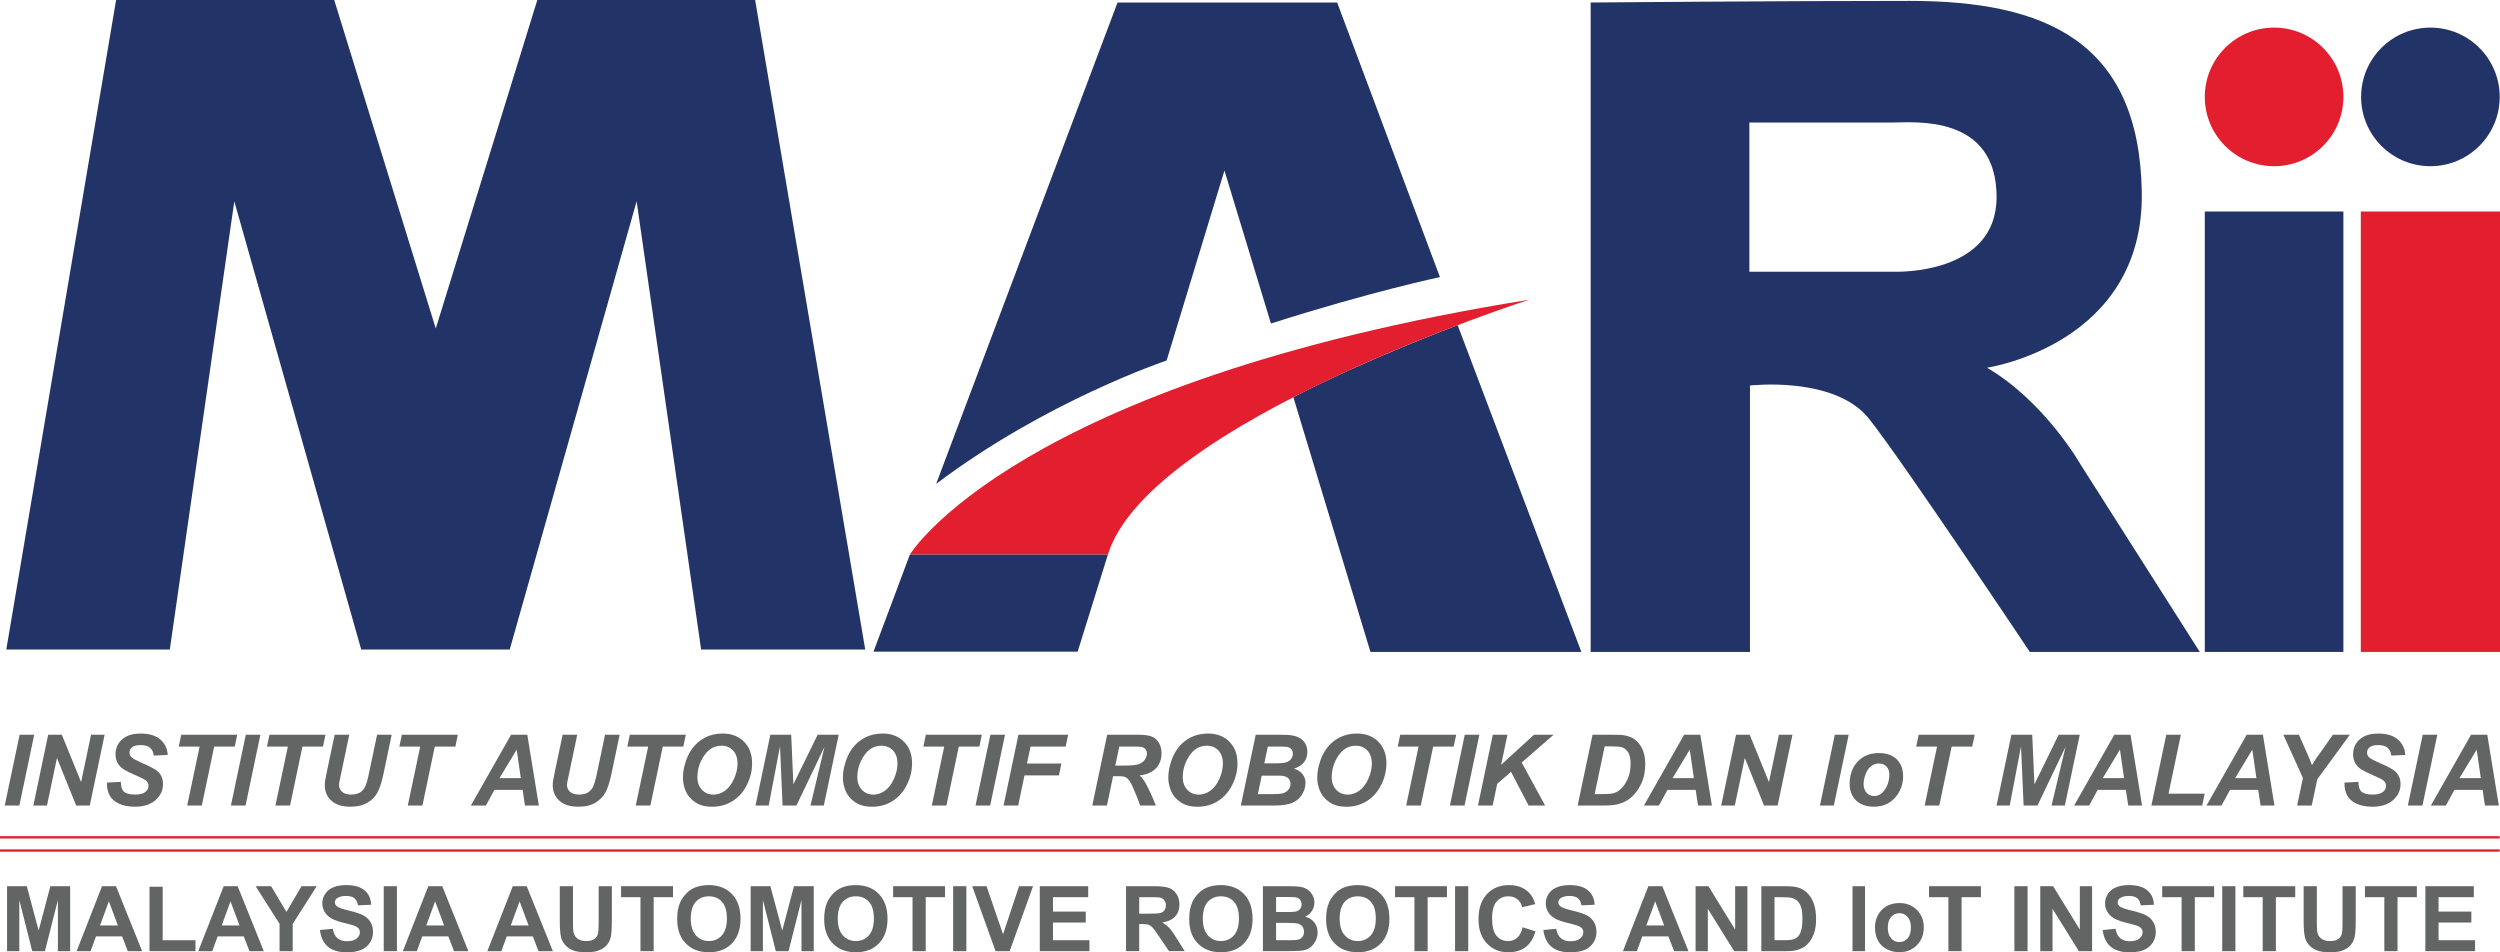 <?xml version="1.0" encoding="utf-8"?>
<!-- Generator: Adobe Illustrator 25.4.1, SVG Export Plug-In . SVG Version: 6.00 Build 0)  -->
<svg version="1.1" id="Layer_1" xmlns="http://www.w3.org/2000/svg" xmlns:xlink="http://www.w3.org/1999/xlink" x="0px" y="0px"
	 viewBox="0 0 300 114.278" style="enable-background:new 0 0 300 114.278;" xml:space="preserve">
<style type="text/css">
	.st0{fill:#223467;}
	.st1{fill:#E31E2E;}
	.st2{fill:#636464;}
	.st3{fill:none;stroke:#E31E2E;stroke-width:0.283;stroke-miterlimit:10;}
</style>
<g>
	<polygon class="st0" points="0.756,77.943 20.377,77.943 28.117,24.157 43.346,77.943 61.166,77.943 76.395,24.157 84.135,77.943 
		103.828,77.943 90.616,0 64.479,0 52.292,39.422 40.106,0 13.933,0 	"/>
	<path class="st0" d="M112.336,58.07L134.105,0.3h26.353l12.336,32.953c0,0-8.16,1.704-20.281,5.568l-5.58-18.361l-6.939,22.8
		C139.995,43.261,125.525,48.098,112.336,58.07z"/>
	<polygon class="st0" points="104.818,78.204 129.317,78.204 132.953,66.531 109.192,66.531 	"/>
	<path class="st0" d="M164.455,78.231h25.309l-14.847-39.213c0,0-11.074,4.135-19.714,8.647L164.455,78.231z"/>
	<path class="st1" d="M109.192,66.531c0,0,12.553-20.629,74.307-30.565c0,0-45.578,14.617-50.546,30.565H109.192z"/>
	<rect x="264.575" y="25.381" class="st0" width="16.633" height="52.85"/>
	<rect x="283.295" y="25.381" class="st1" width="16.705" height="52.85"/>
	<circle class="st1" cx="272.891" cy="11.628" r="8.316"/>
	<circle class="st0" cx="291.648" cy="11.628" r="8.316"/>
	<path class="st0" d="M249.67,55.742c0,0-4.272-7.536-11.232-11.616c0,0,18.867-2.762,18.577-21.049
		c-0.288-18.121-11.568-22.969-27.865-22.969c-15.481,0-38.27,0.192-38.27,0.192v77.931h19.117V46.262
		c0,0,10.188-1.188,14.293,3.996c4.104,5.184,19.285,27.973,19.285,27.973h20.401L249.67,55.742z M227.427,32.605h-17.503V14.701
		c0,0,14.641,0,17.233,0c2.592,0,12.432-1.008,12.432,8.952C239.59,33.037,227.427,32.605,227.427,32.605z"/>
	<g>
		<path class="st2" d="M0.569,96.662l1.786-8.492h1.751l-1.78,8.492H0.569z"/>
		<path class="st2" d="M10.774,96.662H9.139l-2.304-5.706l-1.198,5.706H4.002l1.78-8.492h1.641l2.31,5.682l1.193-5.682h1.629
			L10.774,96.662z"/>
		<path class="st2" d="M12.828,93.911l1.67-0.087c0.023,0.529,0.114,0.886,0.274,1.071c0.256,0.301,0.729,0.452,1.42,0.452
			c0.574,0,0.989-0.102,1.245-0.307c0.256-0.205,0.384-0.452,0.384-0.741c0-0.251-0.105-0.463-0.314-0.637
			c-0.148-0.128-0.552-0.334-1.213-0.62c-0.661-0.286-1.144-0.524-1.449-0.715c-0.305-0.191-0.544-0.439-0.719-0.744
			c-0.174-0.305-0.262-0.662-0.262-1.071c0-0.715,0.26-1.307,0.78-1.778c0.52-0.471,1.272-0.707,2.257-0.707
			c1.001,0,1.775,0.234,2.324,0.701c0.549,0.468,0.85,1.089,0.905,1.865l-1.681,0.075c-0.043-0.405-0.19-0.716-0.442-0.933
			c-0.252-0.216-0.624-0.325-1.117-0.325c-0.485,0-0.831,0.085-1.038,0.255c-0.208,0.17-0.311,0.385-0.311,0.643
			c0,0.243,0.095,0.444,0.285,0.602c0.19,0.162,0.611,0.384,1.263,0.666c0.981,0.421,1.606,0.763,1.873,1.025
			c0.399,0.386,0.599,0.882,0.599,1.489c0,0.749-0.298,1.389-0.893,1.92c-0.595,0.531-1.425,0.796-2.487,0.796
			c-0.733,0-1.368-0.122-1.906-0.368c-0.537-0.245-0.916-0.586-1.137-1.022C12.915,94.98,12.812,94.478,12.828,93.911z"/>
		<path class="st2" d="M24.22,96.662h-1.757l1.49-7.072H21.45l0.297-1.419h6.72l-0.297,1.419h-2.467L24.22,96.662z"/>
		<path class="st2" d="M27.71,96.662l1.786-8.492h1.751l-1.78,8.492H27.71z"/>
		<path class="st2" d="M34.808,96.662h-1.757l1.49-7.072h-2.502l0.297-1.419h6.72l-0.297,1.419h-2.467L34.808,96.662z"/>
		<path class="st2" d="M40.161,88.17h1.751l-0.966,4.611l-0.239,1.136c-0.016,0.097-0.023,0.187-0.023,0.272
			c0,0.336,0.123,0.613,0.369,0.831c0.246,0.218,0.604,0.327,1.073,0.327c0.423,0,0.772-0.079,1.047-0.237
			c0.275-0.158,0.489-0.394,0.64-0.707c0.151-0.313,0.304-0.843,0.46-1.593l0.978-4.64h1.751l-0.972,4.645
			c-0.206,0.977-0.442,1.724-0.71,2.242c-0.268,0.517-0.673,0.938-1.216,1.262c-0.543,0.325-1.23,0.487-2.059,0.487
			c-0.993,0-1.753-0.242-2.281-0.727c-0.527-0.485-0.791-1.107-0.791-1.868c0-0.158,0.013-0.33,0.041-0.516
			c0.015-0.124,0.083-0.475,0.203-1.054L40.161,88.17z"/>
		<path class="st2" d="M50.692,96.662h-1.757l1.49-7.072h-2.502l0.297-1.419h6.72l-0.297,1.419h-2.467L50.692,96.662z"/>
		<path class="st2" d="M62.712,94.785h-3.38l-1.024,1.877h-1.804l4.823-8.492h1.949l1.385,8.492h-1.664L62.712,94.785z
			 M62.496,93.372l-0.494-3.418l-2.059,3.418H62.496z"/>
		<path class="st2" d="M67.517,88.17h1.751l-0.966,4.611l-0.239,1.136c-0.016,0.097-0.023,0.187-0.023,0.272
			c0,0.336,0.123,0.613,0.369,0.831c0.246,0.218,0.604,0.327,1.073,0.327c0.423,0,0.772-0.079,1.047-0.237
			c0.275-0.158,0.489-0.394,0.64-0.707c0.151-0.313,0.304-0.843,0.46-1.593l0.978-4.64h1.751l-0.972,4.645
			c-0.206,0.977-0.442,1.724-0.71,2.242c-0.268,0.517-0.673,0.938-1.216,1.262c-0.543,0.325-1.23,0.487-2.059,0.487
			c-0.993,0-1.753-0.242-2.281-0.727c-0.527-0.485-0.791-1.107-0.791-1.868c0-0.158,0.013-0.33,0.041-0.516
			c0.015-0.124,0.083-0.475,0.204-1.054L67.517,88.17z"/>
		<path class="st2" d="M78.048,96.662h-1.757l1.49-7.072h-2.502l0.297-1.419h6.72l-0.297,1.419h-2.467L78.048,96.662z"/>
		<path class="st2" d="M81.952,93.331c0-0.502,0.076-1.031,0.227-1.587c0.198-0.745,0.499-1.392,0.905-1.941
			c0.405-0.548,0.916-0.982,1.533-1.301c0.617-0.318,1.319-0.478,2.106-0.478c1.055,0,1.907,0.327,2.557,0.979
			c0.65,0.653,0.974,1.518,0.974,2.595c0,0.896-0.211,1.763-0.634,2.601c-0.423,0.838-0.997,1.483-1.722,1.935
			c-0.725,0.452-1.546,0.678-2.461,0.678c-0.795,0-1.462-0.179-2.001-0.538c-0.539-0.359-0.921-0.804-1.146-1.335
			C82.064,94.408,81.952,93.872,81.952,93.331z M83.686,93.296c0,0.583,0.178,1.072,0.535,1.466
			c0.357,0.394,0.826,0.591,1.408,0.591c0.473,0,0.928-0.155,1.364-0.466c0.436-0.31,0.797-0.782,1.082-1.413
			c0.285-0.631,0.428-1.246,0.428-1.845c0-0.668-0.181-1.192-0.541-1.572c-0.361-0.38-0.82-0.571-1.379-0.571
			c-0.857,0-1.554,0.398-2.092,1.193C83.954,91.474,83.686,92.346,83.686,93.296z"/>
		<path class="st2" d="M95.572,96.662h-1.664L93.6,89.566l-1.356,7.096h-1.583l1.78-8.492h2.502l0.262,5.949l2.909-5.949h2.531
			l-1.786,8.492h-1.6l1.681-7.043L95.572,96.662z"/>
		<path class="st2" d="M101.146,93.331c0-0.502,0.076-1.031,0.227-1.587c0.198-0.745,0.499-1.392,0.905-1.941
			c0.405-0.548,0.916-0.982,1.533-1.301c0.617-0.318,1.319-0.478,2.106-0.478c1.055,0,1.907,0.327,2.557,0.979
			c0.65,0.653,0.974,1.518,0.974,2.595c0,0.896-0.211,1.763-0.634,2.601c-0.423,0.838-0.997,1.483-1.722,1.935
			c-0.725,0.452-1.546,0.678-2.461,0.678c-0.795,0-1.462-0.179-2.001-0.538c-0.539-0.359-0.921-0.804-1.146-1.335
			C101.258,94.408,101.146,93.872,101.146,93.331z M102.879,93.296c0,0.583,0.178,1.072,0.535,1.466
			c0.357,0.394,0.826,0.591,1.408,0.591c0.473,0,0.928-0.155,1.364-0.466c0.436-0.31,0.797-0.782,1.082-1.413
			c0.285-0.631,0.428-1.246,0.428-1.845c0-0.668-0.18-1.192-0.541-1.572c-0.361-0.38-0.82-0.571-1.379-0.571
			c-0.857,0-1.554,0.398-2.092,1.193C103.148,91.474,102.879,92.346,102.879,93.296z"/>
		<path class="st2" d="M113.573,96.662h-1.757l1.49-7.072h-2.502l0.297-1.419h6.72l-0.297,1.419h-2.467L113.573,96.662z"/>
		<path class="st2" d="M117.064,96.662l1.786-8.492h1.751l-1.78,8.492H117.064z"/>
		<path class="st2" d="M120.427,96.662l1.786-8.492h5.969l-0.303,1.419h-4.212l-0.431,2.039h4.131l-0.297,1.419h-4.131l-0.756,3.615
			H120.427z"/>
		<path class="st2" d="M132.831,96.662h-1.757l1.786-8.492h3.788c0.652,0,1.159,0.066,1.521,0.2
			c0.363,0.133,0.655,0.378,0.878,0.733c0.223,0.355,0.335,0.786,0.335,1.291c0,0.722-0.217,1.318-0.652,1.787
			c-0.434,0.469-1.092,0.76-1.972,0.872c0.225,0.201,0.436,0.465,0.634,0.794c0.392,0.664,0.828,1.602,1.309,2.815h-1.885
			c-0.151-0.479-0.448-1.226-0.89-2.242c-0.24-0.548-0.497-0.917-0.768-1.106c-0.167-0.112-0.458-0.168-0.873-0.168h-0.716
			L132.831,96.662z M133.837,91.871h0.931c0.942,0,1.568-0.056,1.876-0.168c0.308-0.112,0.55-0.288,0.724-0.527
			c0.174-0.24,0.262-0.49,0.262-0.753c0-0.309-0.126-0.54-0.378-0.695c-0.155-0.093-0.491-0.139-1.007-0.139h-1.932L133.837,91.871z
			"/>
		<path class="st2" d="M140.196,93.331c0-0.502,0.076-1.031,0.227-1.587c0.198-0.745,0.499-1.392,0.905-1.941
			c0.405-0.548,0.916-0.982,1.533-1.301c0.617-0.318,1.319-0.478,2.106-0.478c1.055,0,1.907,0.327,2.557,0.979
			c0.65,0.653,0.974,1.518,0.974,2.595c0,0.896-0.211,1.763-0.634,2.601c-0.423,0.838-0.997,1.483-1.722,1.935
			s-1.546,0.678-2.461,0.678c-0.795,0-1.462-0.179-2.001-0.538c-0.539-0.359-0.921-0.804-1.146-1.335
			C140.309,94.408,140.196,93.872,140.196,93.331z M141.93,93.296c0,0.583,0.178,1.072,0.535,1.466
			c0.357,0.394,0.826,0.591,1.408,0.591c0.473,0,0.928-0.155,1.364-0.466c0.436-0.31,0.797-0.782,1.082-1.413
			c0.285-0.631,0.428-1.246,0.428-1.845c0-0.668-0.18-1.192-0.541-1.572c-0.361-0.38-0.82-0.571-1.379-0.571
			c-0.857,0-1.554,0.398-2.092,1.193C142.199,91.474,141.93,92.346,141.93,93.296z"/>
		<path class="st2" d="M148.9,96.662l1.786-8.492h2.915c0.632,0,1.074,0.019,1.327,0.058c0.419,0.058,0.774,0.174,1.065,0.348
			s0.512,0.405,0.663,0.695c0.151,0.29,0.227,0.61,0.227,0.962c0,0.471-0.132,0.879-0.395,1.225
			c-0.264,0.346-0.671,0.607-1.222,0.785c0.438,0.119,0.78,0.333,1.027,0.64c0.246,0.307,0.369,0.654,0.369,1.039
			c0,0.51-0.145,0.993-0.436,1.451c-0.291,0.458-0.692,0.787-1.204,0.988c-0.512,0.201-1.212,0.301-2.1,0.301H148.9z
			 M150.942,95.295h1.693c0.71,0,1.186-0.046,1.428-0.136s0.436-0.24,0.582-0.449s0.218-0.429,0.218-0.66
			c0-0.282-0.104-0.514-0.314-0.698c-0.209-0.184-0.558-0.275-1.047-0.275h-2.095L150.942,95.295z M151.716,91.599h1.338
			c0.601,0,1.034-0.042,1.297-0.127c0.264-0.085,0.462-0.224,0.594-0.417c0.132-0.193,0.198-0.4,0.198-0.62
			c0-0.216-0.062-0.394-0.186-0.533c-0.124-0.139-0.3-0.232-0.529-0.278c-0.128-0.023-0.436-0.034-0.925-0.034h-1.362
			L151.716,91.599z"/>
		<path class="st2" d="M158.069,93.331c0-0.502,0.075-1.031,0.227-1.587c0.198-0.745,0.499-1.392,0.905-1.941
			c0.405-0.548,0.916-0.982,1.533-1.301c0.617-0.318,1.319-0.478,2.106-0.478c1.055,0,1.907,0.327,2.557,0.979
			c0.649,0.653,0.974,1.518,0.974,2.595c0,0.896-0.211,1.763-0.634,2.601c-0.423,0.838-0.997,1.483-1.722,1.935
			c-0.725,0.452-1.546,0.678-2.461,0.678c-0.795,0-1.462-0.179-2.001-0.538c-0.539-0.359-0.921-0.804-1.146-1.335
			S158.069,93.872,158.069,93.331z M159.803,93.296c0,0.583,0.178,1.072,0.535,1.466s0.826,0.591,1.408,0.591
			c0.473,0,0.928-0.155,1.364-0.466c0.436-0.31,0.797-0.782,1.082-1.413c0.285-0.631,0.428-1.246,0.428-1.845
			c0-0.668-0.18-1.192-0.541-1.572c-0.361-0.38-0.82-0.571-1.379-0.571c-0.858,0-1.555,0.398-2.092,1.193
			C160.072,91.474,159.803,92.346,159.803,93.296z"/>
		<path class="st2" d="M170.496,96.662h-1.757l1.489-7.072h-2.502l0.297-1.419h6.72l-0.297,1.419h-2.466L170.496,96.662z"/>
		<path class="st2" d="M173.987,96.662l1.786-8.492h1.751l-1.78,8.492H173.987z"/>
		<path class="st2" d="M177.356,96.662l1.78-8.492h1.757l-0.756,3.608l3.944-3.608h2.35l-3.828,3.331l2.81,5.161h-1.984
			l-2.106-4.043l-1.658,1.442l-0.547,2.601H177.356z"/>
		<path class="st2" d="M189.318,96.662l1.786-8.492h2.298c0.64,0,1.049,0.01,1.228,0.029c0.353,0.035,0.668,0.107,0.945,0.215
			c0.277,0.108,0.529,0.259,0.756,0.455c0.227,0.195,0.422,0.429,0.587,0.704c0.165,0.274,0.292,0.59,0.381,0.947
			c0.089,0.357,0.134,0.748,0.134,1.173c0,0.915-0.176,1.727-0.527,2.436c-0.351,0.708-0.792,1.271-1.323,1.689
			c-0.407,0.324-0.933,0.564-1.577,0.718c-0.365,0.085-0.925,0.127-1.681,0.127H189.318z M191.36,95.295h0.89
			c0.644,0,1.11-0.04,1.399-0.119s0.554-0.227,0.794-0.443c0.345-0.313,0.636-0.73,0.873-1.251c0.237-0.521,0.355-1.135,0.355-1.842
			c0-0.602-0.098-1.055-0.294-1.358c-0.196-0.303-0.437-0.505-0.724-0.606c-0.202-0.069-0.561-0.104-1.076-0.104h-1.018
			L191.36,95.295z"/>
		<path class="st2" d="M203.479,94.785h-3.38l-1.024,1.877h-1.804l4.823-8.492h1.949l1.385,8.492h-1.664L203.479,94.785z
			 M203.264,93.372l-0.494-3.418l-2.06,3.418H203.264z"/>
		<path class="st2" d="M213.317,96.662h-1.635l-2.304-5.706l-1.199,5.706h-1.635l1.781-8.492h1.64l2.31,5.682l1.193-5.682h1.629
			L213.317,96.662z"/>
		<path class="st2" d="M218.391,96.662l1.786-8.492h1.664l-1.78,8.492H218.391z"/>
		<path class="st2" d="M221.957,94.108c0-1.139,0.323-2.048,0.969-2.726s1.494-1.017,2.545-1.017c0.911,0,1.623,0.25,2.135,0.75
			c0.512,0.5,0.768,1.173,0.768,2.019c0,0.996-0.32,1.857-0.96,2.583s-1.497,1.089-2.572,1.089c-0.582,0-1.098-0.116-1.548-0.347
			c-0.45-0.232-0.785-0.56-1.006-0.985C222.067,95.05,221.957,94.594,221.957,94.108z M226.716,92.92
			c0-0.394-0.115-0.71-0.346-0.947c-0.231-0.237-0.528-0.356-0.893-0.356c-0.361,0-0.681,0.111-0.96,0.333
			c-0.279,0.222-0.497,0.544-0.652,0.967c-0.155,0.423-0.233,0.812-0.233,1.167c0,0.44,0.12,0.79,0.361,1.048
			c0.24,0.259,0.543,0.388,0.908,0.388c0.458,0,0.841-0.195,1.152-0.585C226.495,94.384,226.716,93.712,226.716,92.92z"/>
		<path class="st2" d="M232.715,96.662h-1.757l1.489-7.072h-2.502l0.297-1.419h6.72l-0.297,1.419h-2.466L232.715,96.662z"/>
		<path class="st2" d="M244.496,96.662h-1.664l-0.308-7.096l-1.356,7.096h-1.582l1.781-8.492h2.502l0.262,5.949l2.909-5.949h2.531
			l-1.786,8.492h-1.6l1.681-7.043L244.496,96.662z"/>
		<path class="st2" d="M255.102,94.785h-3.38l-1.024,1.877h-1.804l4.823-8.492h1.949l1.385,8.492h-1.664L255.102,94.785z
			 M254.887,93.372l-0.494-3.418l-2.06,3.418H254.887z"/>
		<path class="st2" d="M258.168,96.662l1.786-8.492h1.751l-1.483,7.072h4.34l-0.297,1.419H258.168z"/>
		<path class="st2" d="M270.986,94.785h-3.38l-1.024,1.877h-1.804l4.823-8.492h1.949l1.385,8.492h-1.664L270.986,94.785z
			 M270.77,93.372l-0.494-3.418l-2.06,3.418H270.77z"/>
		<path class="st2" d="M277.409,96.662h-1.752l0.693-3.307L274,88.17h1.868l1.059,2.398c0.252,0.575,0.421,0.99,0.506,1.245
			c0.143-0.251,0.31-0.517,0.5-0.799l0.809-1.124l1.204-1.72h2.036l-3.91,5.346L277.409,96.662z"/>
		<path class="st2" d="M281.336,93.911l1.67-0.087c0.023,0.529,0.114,0.886,0.273,1.071c0.256,0.301,0.729,0.452,1.42,0.452
			c0.574,0,0.989-0.102,1.245-0.307c0.256-0.205,0.384-0.452,0.384-0.741c0-0.251-0.105-0.463-0.314-0.637
			c-0.148-0.128-0.552-0.334-1.213-0.62c-0.661-0.286-1.144-0.524-1.449-0.715c-0.305-0.191-0.544-0.439-0.719-0.744
			c-0.174-0.305-0.262-0.662-0.262-1.071c0-0.715,0.259-1.307,0.78-1.778c0.52-0.471,1.272-0.707,2.257-0.707
			c1.001,0,1.776,0.234,2.324,0.701c0.549,0.468,0.85,1.089,0.905,1.865l-1.681,0.075c-0.043-0.405-0.19-0.716-0.442-0.933
			c-0.252-0.216-0.625-0.325-1.117-0.325c-0.485,0-0.831,0.085-1.039,0.255c-0.207,0.17-0.311,0.385-0.311,0.643
			c0,0.243,0.095,0.444,0.285,0.602c0.19,0.162,0.611,0.384,1.262,0.666c0.981,0.421,1.606,0.763,1.873,1.025
			c0.4,0.386,0.599,0.882,0.599,1.489c0,0.749-0.298,1.389-0.893,1.92c-0.595,0.531-1.425,0.796-2.487,0.796
			c-0.733,0-1.368-0.122-1.905-0.368c-0.537-0.245-0.916-0.586-1.137-1.022C281.423,94.98,281.32,94.478,281.336,93.911z"/>
		<path class="st2" d="M288.94,96.662l1.786-8.492h1.751l-1.78,8.492H288.94z"/>
		<path class="st2" d="M297.911,94.785h-3.38l-1.024,1.877h-1.804l4.823-8.492h1.949l1.385,8.492h-1.664L297.911,94.785z
			 M297.696,93.372l-0.494-3.418l-2.06,3.418H297.696z"/>
	</g>
	<g>
		<path class="st2" d="M0.847,114.14v-7.796h2.369l1.422,5.318l1.406-5.318h2.374v7.796h-1.47v-6.137l-1.556,6.137H3.868
			l-1.551-6.137v6.137H0.847z"/>
		<path class="st2" d="M17.058,114.14h-1.721l-0.684-1.771h-3.133l-0.647,1.771H9.193l3.053-7.796h1.674L17.058,114.14z
			 M14.144,111.055l-1.08-2.893l-1.059,2.893H14.144z"/>
		<path class="st2" d="M17.941,114.14v-7.732h1.583v6.419h3.935v1.313H17.941z"/>
		<path class="st2" d="M31.655,114.14h-1.721l-0.684-1.771h-3.133l-0.647,1.771H23.79l3.053-7.796h1.674L31.655,114.14z
			 M28.741,111.055l-1.08-2.893l-1.059,2.893H28.741z"/>
		<path class="st2" d="M33.547,114.14v-3.281l-2.871-4.515h1.855l1.845,3.084l1.807-3.084h1.823l-2.882,4.526v3.271H33.547z"/>
		<path class="st2" d="M38.392,111.603l1.54-0.149c0.093,0.514,0.281,0.892,0.564,1.132c0.283,0.241,0.666,0.362,1.147,0.362
			c0.51,0,0.894-0.107,1.152-0.322c0.258-0.215,0.388-0.465,0.388-0.753c0-0.184-0.054-0.341-0.163-0.47
			c-0.109-0.129-0.298-0.242-0.569-0.338c-0.185-0.064-0.608-0.177-1.267-0.34c-0.848-0.209-1.444-0.466-1.786-0.771
			c-0.481-0.429-0.722-0.952-0.722-1.569c0-0.397,0.113-0.768,0.339-1.114c0.226-0.346,0.552-0.609,0.978-0.79
			c0.426-0.181,0.94-0.271,1.543-0.271c0.984,0,1.724,0.214,2.222,0.643c0.497,0.429,0.758,1.002,0.783,1.718l-1.583,0.069
			c-0.068-0.4-0.213-0.688-0.436-0.864c-0.223-0.175-0.557-0.263-1.003-0.263c-0.46,0-0.82,0.094-1.08,0.282
			c-0.168,0.121-0.251,0.282-0.251,0.484c0,0.184,0.078,0.342,0.235,0.473c0.2,0.167,0.684,0.34,1.454,0.521
			c0.77,0.181,1.339,0.368,1.708,0.561c0.369,0.193,0.658,0.457,0.866,0.792c0.208,0.335,0.313,0.749,0.313,1.242
			c0,0.447-0.125,0.865-0.374,1.255c-0.25,0.39-0.602,0.68-1.059,0.87c-0.456,0.19-1.025,0.285-1.706,0.285
			c-0.991,0-1.752-0.228-2.283-0.683C38.812,113.139,38.495,112.475,38.392,111.603z"/>
		<path class="st2" d="M46.048,114.14v-7.796h1.583v7.796H46.048z"/>
		<path class="st2" d="M56.207,114.14h-1.721l-0.684-1.771h-3.133l-0.647,1.771h-1.679l3.053-7.796h1.674L56.207,114.14z
			 M53.293,111.055l-1.08-2.893l-1.059,2.893H53.293z"/>
		<path class="st2" d="M66.344,114.14h-1.721l-0.684-1.771h-3.133l-0.647,1.771h-1.679l3.053-7.796h1.674L66.344,114.14z
			 M63.43,111.055l-1.08-2.893l-1.059,2.893H63.43z"/>
		<path class="st2" d="M67.173,106.344h1.583v4.223c0,0.67,0.019,1.104,0.059,1.303c0.068,0.319,0.229,0.575,0.484,0.768
			c0.255,0.194,0.603,0.29,1.045,0.29c0.449,0,0.788-0.091,1.016-0.274c0.228-0.183,0.365-0.407,0.412-0.673
			c0.046-0.266,0.069-0.707,0.069-1.324v-4.313h1.583v4.095c0,0.936-0.043,1.597-0.128,1.984s-0.243,0.712-0.473,0.979
			c-0.23,0.266-0.537,0.477-0.922,0.635c-0.385,0.157-0.888,0.237-1.508,0.237c-0.749,0-1.316-0.086-1.703-0.258
			c-0.387-0.172-0.692-0.395-0.917-0.67c-0.224-0.275-0.372-0.563-0.444-0.864c-0.103-0.447-0.155-1.106-0.155-1.978V106.344z"/>
		<path class="st2" d="M76.856,114.14v-6.477H74.53v-1.319h6.229v1.319h-2.321v6.477H76.856z"/>
		<path class="st2" d="M81.261,110.29c0-0.794,0.119-1.461,0.358-2c0.178-0.397,0.422-0.753,0.73-1.069
			c0.308-0.315,0.646-0.549,1.013-0.702c0.488-0.206,1.051-0.308,1.69-0.308c1.155,0,2.079,0.356,2.772,1.069
			c0.693,0.712,1.04,1.703,1.04,2.973c0,1.259-0.344,2.243-1.032,2.954c-0.688,0.711-1.608,1.066-2.759,1.066
			c-1.166,0-2.092-0.354-2.78-1.061C81.605,112.505,81.261,111.531,81.261,110.29z M82.892,110.236c0,0.883,0.205,1.552,0.615,2.008
			c0.41,0.455,0.93,0.683,1.561,0.683c0.631,0,1.149-0.226,1.553-0.678c0.405-0.452,0.607-1.13,0.607-2.034
			c0-0.893-0.197-1.56-0.591-1.999c-0.394-0.44-0.917-0.659-1.569-0.659s-1.178,0.223-1.577,0.667
			C83.092,108.669,82.892,109.34,82.892,110.236z"/>
		<path class="st2" d="M90.078,114.14v-7.796h2.369l1.422,5.318l1.406-5.318h2.374v7.796h-1.47v-6.137l-1.556,6.137h-1.524
			l-1.551-6.137v6.137H90.078z"/>
		<path class="st2" d="M98.9,110.29c0-0.794,0.119-1.461,0.358-2c0.178-0.397,0.422-0.753,0.73-1.069
			c0.308-0.315,0.646-0.549,1.013-0.702c0.488-0.206,1.051-0.308,1.69-0.308c1.155,0,2.079,0.356,2.772,1.069
			c0.693,0.712,1.04,1.703,1.04,2.973c0,1.259-0.344,2.243-1.032,2.954c-0.688,0.711-1.608,1.066-2.759,1.066
			c-1.166,0-2.092-0.354-2.78-1.061C99.244,112.505,98.9,111.531,98.9,110.29z M100.531,110.236c0,0.883,0.205,1.552,0.615,2.008
			c0.41,0.455,0.93,0.683,1.561,0.683c0.631,0,1.149-0.226,1.553-0.678c0.405-0.452,0.607-1.13,0.607-2.034
			c0-0.893-0.197-1.56-0.591-1.999c-0.394-0.44-0.917-0.659-1.569-0.659s-1.178,0.223-1.577,0.667
			C100.73,108.669,100.531,109.34,100.531,110.236z"/>
		<path class="st2" d="M109.503,114.14v-6.477h-2.326v-1.319h6.229v1.319h-2.321v6.477H109.503z"/>
		<path class="st2" d="M114.379,114.14v-7.796h1.583v7.796H114.379z"/>
		<path class="st2" d="M119.469,114.14l-2.802-7.796h1.716l1.984,5.77l1.919-5.77h1.679l-2.807,7.796H119.469z"/>
		<path class="st2" d="M124.773,114.14v-7.796h5.812v1.319h-4.229v1.728h3.935v1.313h-3.935v2.122h4.379v1.313H124.773z"/>
		<path class="st2" d="M135.124,114.14v-7.796h3.331c0.838,0,1.446,0.07,1.826,0.21c0.379,0.14,0.683,0.389,0.912,0.747
			c0.228,0.358,0.342,0.768,0.342,1.228c0,0.585-0.173,1.068-0.519,1.449c-0.346,0.381-0.863,0.621-1.551,0.721
			c0.342,0.199,0.625,0.417,0.847,0.654c0.223,0.237,0.523,0.659,0.901,1.265l0.957,1.521h-1.893l-1.144-1.696
			c-0.406-0.606-0.684-0.988-0.834-1.146c-0.15-0.157-0.308-0.266-0.476-0.325c-0.167-0.058-0.433-0.087-0.797-0.087h-0.321v3.254
			H135.124z M136.706,109.641h1.171c0.759,0,1.233-0.032,1.422-0.096s0.337-0.174,0.444-0.329s0.16-0.351,0.16-0.585
			c0-0.262-0.07-0.474-0.211-0.636c-0.141-0.161-0.34-0.263-0.596-0.305c-0.128-0.018-0.513-0.027-1.155-0.027h-1.235V109.641z"/>
		<path class="st2" d="M142.705,110.29c0-0.794,0.119-1.461,0.358-2c0.178-0.397,0.422-0.753,0.73-1.069
			c0.308-0.315,0.646-0.549,1.013-0.702c0.488-0.206,1.051-0.308,1.69-0.308c1.155,0,2.079,0.356,2.772,1.069
			c0.693,0.712,1.04,1.703,1.04,2.973c0,1.259-0.344,2.243-1.032,2.954c-0.688,0.711-1.608,1.066-2.759,1.066
			c-1.166,0-2.092-0.354-2.78-1.061C143.049,112.505,142.705,111.531,142.705,110.29z M144.336,110.236
			c0,0.883,0.205,1.552,0.615,2.008s0.93,0.683,1.561,0.683c0.631,0,1.149-0.226,1.553-0.678c0.405-0.452,0.607-1.13,0.607-2.034
			c0-0.893-0.197-1.56-0.591-1.999c-0.394-0.44-0.917-0.659-1.569-0.659c-0.652,0-1.178,0.223-1.577,0.667
			C144.536,108.669,144.336,109.34,144.336,110.236z"/>
		<path class="st2" d="M151.549,106.344h3.133c0.62,0,1.083,0.026,1.387,0.077c0.305,0.052,0.577,0.159,0.818,0.322
			c0.24,0.163,0.441,0.38,0.601,0.651c0.16,0.271,0.241,0.575,0.241,0.912c0,0.365-0.099,0.7-0.297,1.005
			c-0.198,0.305-0.466,0.533-0.805,0.686c0.478,0.138,0.845,0.374,1.102,0.707c0.257,0.334,0.385,0.725,0.385,1.175
			c0,0.354-0.082,0.699-0.248,1.035c-0.166,0.335-0.393,0.603-0.679,0.803c-0.287,0.2-0.641,0.324-1.061,0.37
			c-0.264,0.028-0.9,0.046-1.909,0.053h-2.668V106.344z M153.131,107.641v1.803h1.037c0.617,0,1-0.009,1.15-0.027
			c0.271-0.032,0.484-0.125,0.639-0.279c0.155-0.154,0.233-0.357,0.233-0.609c0-0.241-0.067-0.437-0.2-0.588
			c-0.134-0.15-0.332-0.242-0.596-0.274c-0.157-0.017-0.608-0.027-1.352-0.027H153.131z M153.131,110.742v2.085h1.465
			c0.57,0,0.932-0.016,1.085-0.048c0.235-0.042,0.427-0.146,0.575-0.311c0.148-0.165,0.222-0.385,0.222-0.662
			c0-0.234-0.057-0.432-0.171-0.596c-0.114-0.163-0.279-0.282-0.494-0.356c-0.216-0.075-0.683-0.112-1.403-0.112H153.131z"/>
		<path class="st2" d="M159.13,110.29c0-0.794,0.119-1.461,0.358-2c0.178-0.397,0.422-0.753,0.73-1.069
			c0.308-0.315,0.646-0.549,1.013-0.702c0.488-0.206,1.051-0.308,1.689-0.308c1.155,0,2.079,0.356,2.772,1.069
			c0.693,0.712,1.04,1.703,1.04,2.973c0,1.259-0.344,2.243-1.032,2.954c-0.688,0.711-1.607,1.066-2.759,1.066
			c-1.165,0-2.092-0.354-2.78-1.061C159.475,112.505,159.13,111.531,159.13,110.29z M160.761,110.236
			c0,0.883,0.205,1.552,0.615,2.008c0.41,0.455,0.93,0.683,1.561,0.683s1.148-0.226,1.553-0.678c0.405-0.452,0.607-1.13,0.607-2.034
			c0-0.893-0.197-1.56-0.591-1.999c-0.394-0.44-0.917-0.659-1.569-0.659c-0.652,0-1.178,0.223-1.577,0.667
			C160.961,108.669,160.761,109.34,160.761,110.236z"/>
		<path class="st2" d="M169.733,114.14v-6.477h-2.326v-1.319h6.229v1.319h-2.32v6.477H169.733z"/>
		<path class="st2" d="M174.609,114.14v-7.796h1.582v7.796H174.609z"/>
		<path class="st2" d="M182.715,111.273l1.534,0.484c-0.235,0.851-0.627,1.483-1.174,1.896c-0.547,0.413-1.241,0.62-2.082,0.62
			c-1.041,0-1.897-0.354-2.566-1.061c-0.67-0.707-1.005-1.674-1.005-2.901c0-1.298,0.337-2.305,1.01-3.023
			c0.674-0.718,1.56-1.077,2.658-1.077c0.959,0,1.737,0.282,2.336,0.846c0.356,0.333,0.624,0.812,0.802,1.436l-1.566,0.372
			c-0.093-0.404-0.286-0.723-0.58-0.957c-0.294-0.234-0.652-0.351-1.072-0.351c-0.581,0-1.052,0.207-1.414,0.622
			s-0.543,1.087-0.543,2.016c0,0.986,0.178,1.687,0.535,2.106c0.356,0.418,0.82,0.628,1.39,0.628c0.421,0,0.783-0.133,1.085-0.399
			C182.365,112.263,182.583,111.845,182.715,111.273z"/>
		<path class="st2" d="M185.206,111.603l1.54-0.149c0.092,0.514,0.281,0.892,0.564,1.132c0.283,0.241,0.666,0.362,1.147,0.362
			c0.51,0,0.894-0.107,1.152-0.322c0.258-0.215,0.388-0.465,0.388-0.753c0-0.184-0.054-0.341-0.163-0.47
			c-0.109-0.129-0.299-0.242-0.569-0.338c-0.185-0.064-0.608-0.177-1.267-0.34c-0.848-0.209-1.444-0.466-1.786-0.771
			c-0.481-0.429-0.722-0.952-0.722-1.569c0-0.397,0.113-0.768,0.339-1.114c0.227-0.346,0.552-0.609,0.979-0.79
			c0.426-0.181,0.94-0.271,1.543-0.271c0.984,0,1.724,0.214,2.222,0.643c0.497,0.429,0.758,1.002,0.783,1.718l-1.583,0.069
			c-0.068-0.4-0.213-0.688-0.436-0.864c-0.223-0.175-0.557-0.263-1.003-0.263c-0.46,0-0.82,0.094-1.08,0.282
			c-0.167,0.121-0.251,0.282-0.251,0.484c0,0.184,0.078,0.342,0.235,0.473c0.199,0.167,0.684,0.34,1.454,0.521
			c0.77,0.181,1.339,0.368,1.708,0.561c0.369,0.193,0.658,0.457,0.866,0.792c0.208,0.335,0.313,0.749,0.313,1.242
			c0,0.447-0.125,0.865-0.374,1.255c-0.25,0.39-0.603,0.68-1.059,0.87c-0.456,0.19-1.025,0.285-1.706,0.285
			c-0.991,0-1.752-0.228-2.283-0.683C185.626,113.139,185.309,112.475,185.206,111.603z"/>
		<path class="st2" d="M202.615,114.14h-1.722l-0.684-1.771h-3.133l-0.647,1.771h-1.679l3.053-7.796h1.674L202.615,114.14z
			 M199.701,111.055l-1.08-2.893l-1.059,2.893H199.701z"/>
		<path class="st2" d="M203.47,114.14v-7.796h1.54l3.208,5.207v-5.207h1.471v7.796H208.1l-3.16-5.084v5.084H203.47z"/>
		<path class="st2" d="M211.357,106.344h2.893c0.652,0,1.15,0.05,1.492,0.149c0.46,0.135,0.854,0.374,1.182,0.718
			c0.328,0.344,0.578,0.765,0.749,1.263c0.171,0.498,0.257,1.112,0.257,1.843c0,0.642-0.08,1.195-0.241,1.659
			c-0.196,0.567-0.476,1.026-0.839,1.377c-0.275,0.266-0.645,0.473-1.112,0.622c-0.349,0.11-0.816,0.165-1.4,0.165h-2.978V106.344z
			 M212.94,107.663v5.164h1.182c0.442,0,0.761-0.025,0.957-0.075c0.257-0.064,0.47-0.172,0.639-0.324
			c0.17-0.153,0.308-0.403,0.414-0.753c0.107-0.349,0.16-0.825,0.16-1.428c0-0.603-0.053-1.065-0.16-1.388
			c-0.107-0.322-0.257-0.574-0.449-0.755c-0.192-0.181-0.436-0.303-0.732-0.367c-0.221-0.05-0.654-0.075-1.299-0.075H212.94z"/>
		<path class="st2" d="M222.301,114.14v-7.796h1.502v7.796H222.301z"/>
		<path class="st2" d="M224.996,111.237c0-0.497,0.123-0.977,0.369-1.442c0.246-0.464,0.594-0.819,1.045-1.064
			c0.451-0.245,0.955-0.367,1.51-0.367c0.859,0,1.563,0.277,2.112,0.832c0.549,0.555,0.823,1.256,0.823,2.103
			c0,0.855-0.277,1.563-0.831,2.125c-0.554,0.562-1.252,0.843-2.093,0.843c-0.521,0-1.017-0.117-1.489-0.351
			c-0.472-0.234-0.831-0.577-1.077-1.029C225.119,112.436,224.996,111.885,224.996,111.237z M226.536,111.316
			c0,0.56,0.134,0.989,0.401,1.287c0.267,0.298,0.597,0.447,0.989,0.447c0.392,0,0.721-0.149,0.986-0.447
			c0.266-0.298,0.398-0.73,0.398-1.298c0-0.553-0.133-0.978-0.398-1.276c-0.266-0.298-0.594-0.447-0.986-0.447
			c-0.392,0-0.722,0.149-0.989,0.447C226.67,110.327,226.536,110.756,226.536,111.316z"/>
		<path class="st2" d="M233.808,114.14v-6.477h-2.326v-1.319h6.229v1.319h-2.32v6.477H233.808z"/>
		<path class="st2" d="M241.726,114.14v-7.796h1.582v7.796H241.726z"/>
		<path class="st2" d="M244.832,114.14v-7.796h1.54l3.208,5.207v-5.207h1.471v7.796h-1.588l-3.16-5.084v5.084H244.832z"/>
		<path class="st2" d="M252.323,111.603l1.54-0.149c0.092,0.514,0.281,0.892,0.564,1.132c0.283,0.241,0.666,0.362,1.147,0.362
			c0.51,0,0.894-0.107,1.152-0.322c0.258-0.215,0.388-0.465,0.388-0.753c0-0.184-0.054-0.341-0.163-0.47
			c-0.109-0.129-0.299-0.242-0.569-0.338c-0.185-0.064-0.608-0.177-1.267-0.34c-0.848-0.209-1.444-0.466-1.786-0.771
			c-0.481-0.429-0.722-0.952-0.722-1.569c0-0.397,0.113-0.768,0.339-1.114c0.227-0.346,0.552-0.609,0.979-0.79
			c0.426-0.181,0.94-0.271,1.543-0.271c0.984,0,1.724,0.214,2.222,0.643c0.497,0.429,0.758,1.002,0.783,1.718l-1.583,0.069
			c-0.068-0.4-0.213-0.688-0.436-0.864c-0.223-0.175-0.557-0.263-1.003-0.263c-0.46,0-0.82,0.094-1.08,0.282
			c-0.167,0.121-0.251,0.282-0.251,0.484c0,0.184,0.078,0.342,0.235,0.473c0.199,0.167,0.684,0.34,1.454,0.521
			c0.77,0.181,1.339,0.368,1.708,0.561c0.369,0.193,0.658,0.457,0.866,0.792c0.208,0.335,0.313,0.749,0.313,1.242
			c0,0.447-0.125,0.865-0.374,1.255c-0.25,0.39-0.603,0.68-1.059,0.87c-0.456,0.19-1.025,0.285-1.706,0.285
			c-0.991,0-1.752-0.228-2.283-0.683C252.743,113.139,252.426,112.475,252.323,111.603z"/>
		<path class="st2" d="M261.792,114.14v-6.477h-2.326v-1.319h6.229v1.319h-2.32v6.477H261.792z"/>
		<path class="st2" d="M266.668,114.14v-7.796h1.582v7.796H266.668z"/>
		<path class="st2" d="M271.523,114.14v-6.477h-2.326v-1.319h6.229v1.319h-2.32v6.477H271.523z"/>
		<path class="st2" d="M276.437,106.344h1.583v4.223c0,0.67,0.02,1.104,0.059,1.303c0.068,0.319,0.229,0.575,0.484,0.768
			c0.255,0.194,0.603,0.29,1.045,0.29c0.449,0,0.788-0.091,1.016-0.274c0.228-0.183,0.366-0.407,0.412-0.673
			c0.046-0.266,0.069-0.707,0.069-1.324v-4.313h1.583v4.095c0,0.936-0.043,1.597-0.128,1.984s-0.243,0.712-0.473,0.979
			c-0.23,0.266-0.537,0.477-0.922,0.635c-0.385,0.157-0.887,0.237-1.508,0.237c-0.749,0-1.316-0.086-1.703-0.258
			c-0.387-0.172-0.693-0.395-0.917-0.67s-0.373-0.563-0.444-0.864c-0.103-0.447-0.155-1.106-0.155-1.978V106.344z"/>
		<path class="st2" d="M286.119,114.14v-6.477h-2.326v-1.319h6.229v1.319h-2.32v6.477H286.119z"/>
		<path class="st2" d="M291.044,114.14v-7.796h5.812v1.319h-4.229v1.728h3.935v1.313h-3.935v2.122h4.379v1.313H291.044z"/>
	</g>
	<line class="st3" x1="0" y1="100.48" x2="299.964" y2="100.48"/>
	<line class="st3" x1="0" y1="102.064" x2="299.964" y2="102.064"/>
</g>
</svg>
